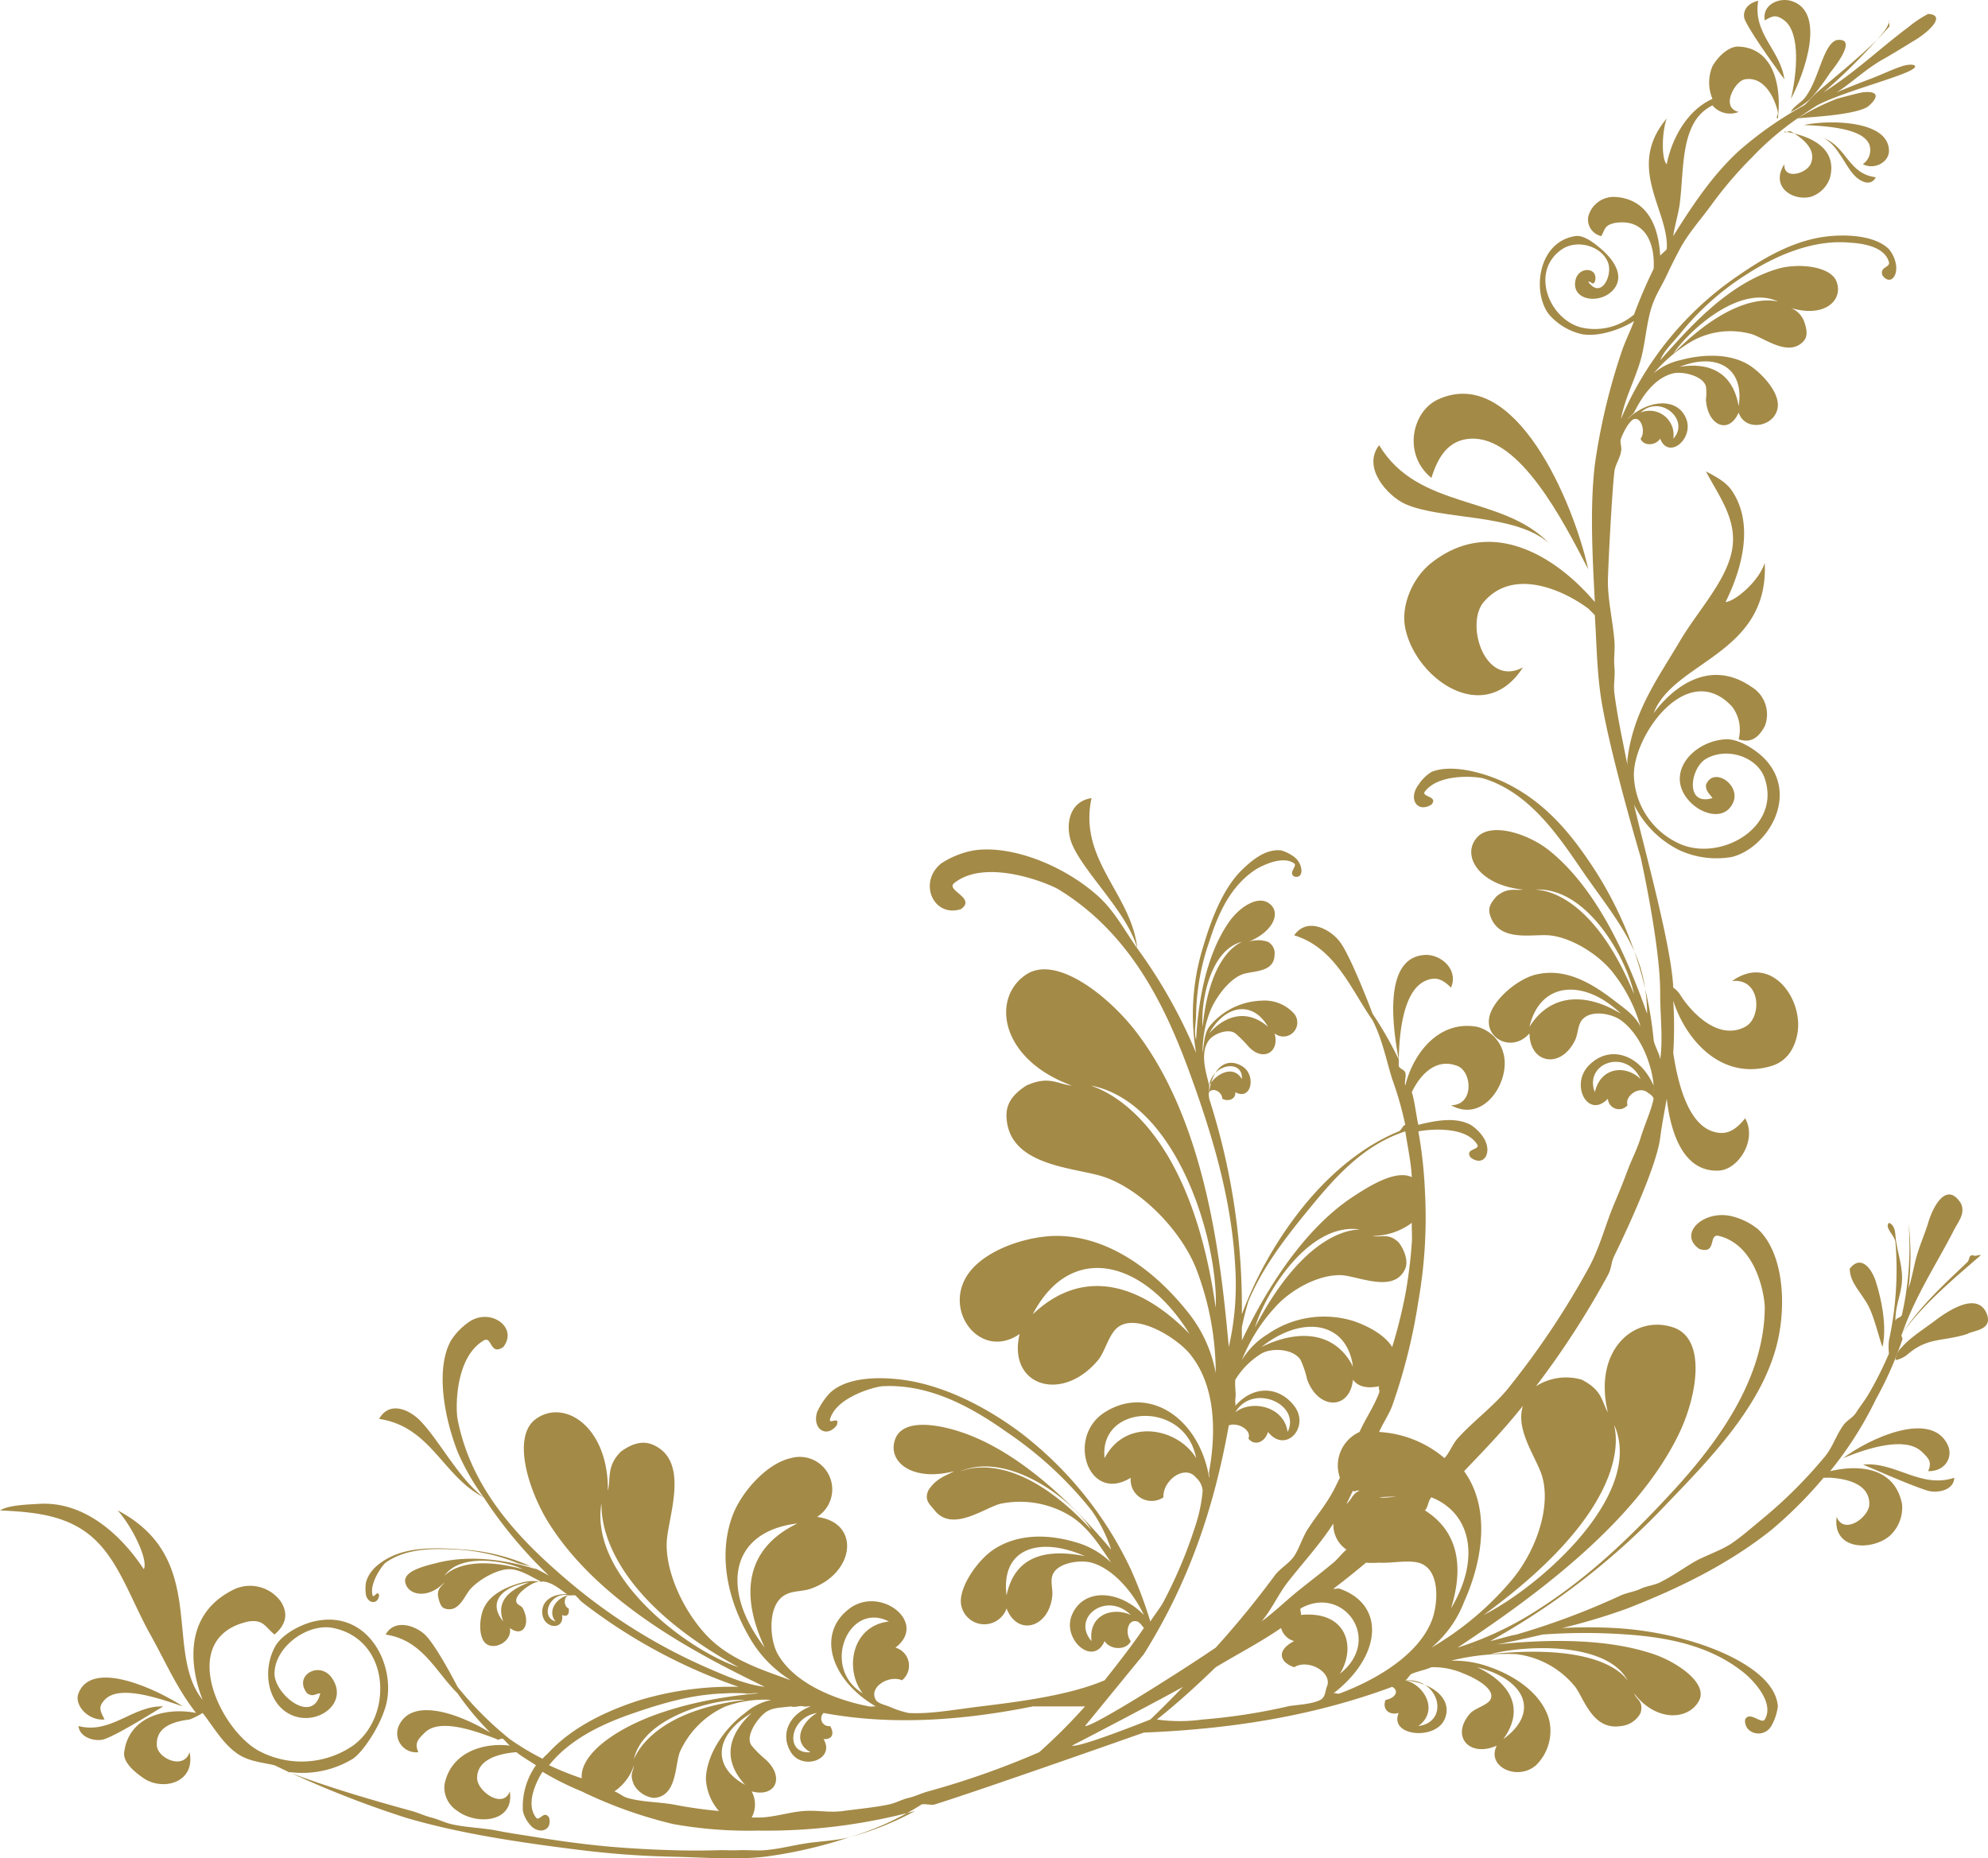 <svg xmlns="http://www.w3.org/2000/svg" width="304.154" height="284.38" viewBox="0 0 304.154 284.38">
  <g id="グループ_181" data-name="グループ 181" transform="translate(-562.887 -333.021)">
    <path id="パス_99" data-name="パス 99" d="M825.361,354.3c.021-4.791-9.24-4.8-13-4,3.143.159,8.987.424,10,3a2.622,2.622,0,0,1-1,3C823.228,357.236,825.354,355.916,825.361,354.3Z" transform="translate(26.526 1.849)" fill="#a48a47"/>
    <path id="パス_100" data-name="パス 100" d="M809.748,356.229c-2.178,3.367,1.143,5.653,4,5a4.573,4.573,0,0,0,3-3c1.162-4.74-3.471-6.442-7-7-.045.007.049-.006,0,0-.044.361.627-.2,1,0,1.541.85,4.09,2.678,3,5C813.053,357.7,809.59,358.654,809.748,356.229Z" transform="translate(26.139 1.922)" fill="#a48a47"/>
    <path id="パス_101" data-name="パス 101" d="M820.143,358.1c.817.716,2.259,1.408,3,0-4.226-.494-4.462-4.666-8-6C817.419,353.2,818.5,356.654,820.143,358.1Z" transform="translate(26.745 2.047)" fill="#a48a47"/>
    <path id="パス_102" data-name="パス 102" d="M809.972,336.15c2.577,2,1.861,8.389,1,12,2.152-4,5.43-13.434,0-15-1.833-.529-4.44.575-4,3C808.177,335.4,808.779,335.227,809.972,336.15Z" transform="translate(25.915)" fill="#a48a47"/>
    <path id="パス_103" data-name="パス 103" d="M810.255,345.14c-.589-4.446-4.86-6.968-4-12-1.842.369-2.542,1.837-2,3C805.422,338.641,810.255,345.14,810.255,345.14Z" transform="translate(25.631 0.011)" fill="#a48a47"/>
    <path id="パス_104" data-name="パス 104" d="M810.546,349.488a14.42,14.42,0,0,0,3-2,37.01,37.01,0,0,0,3-4c1.5-1.868,3.956-5.392,1-5-2.163.691-2.71,6.3-5,9C812.09,348.025,810.811,348.779,810.546,349.488Z" transform="translate(26.341 0.662)" fill="#a48a47"/>
    <path id="パス_105" data-name="パス 105" d="M761.082,400.358c.978-3.121,2.531-5.819,6-6,7.514-.386,14.073,12.407,18,20-2.254-10.2-11.166-31.44-23-26C758.093,390.2,756.666,396.788,761.082,400.358Z" transform="translate(20.805 5.792)" fill="#a48a47"/>
    <path id="パス_106" data-name="パス 106" d="M757.67,403.534c5.511,2.475,16.821,1.393,22,6-7.264-7.5-19.967-5-26-15C751.015,397.952,754.979,402.318,757.67,403.534Z" transform="translate(20.216 6.616)" fill="#a48a47"/>
    <path id="パス_107" data-name="パス 107" d="M777.133,409.1c-.059-.055.062-.947,0-1,.054.058-.053.94,0,1Z" transform="translate(22.754 8.049)" fill="#a48a47"/>
    <path id="パス_108" data-name="パス 108" d="M833.813,533.115c-2.547-5.447-12.16-.922-16,2,3.649-1.5,9.468-3.38,12-1,1.166,1.1,1.588,1.609,1,3C833.434,537.173,834.67,534.954,833.813,533.115Z" transform="translate(27.074 21.035)" fill="#a48a47"/>
    <path id="パス_109" data-name="パス 109" d="M842.887,557.885h0a55.928,55.928,0,0,0,7-11,55.2,55.2,0,0,0,4-9c.232-.466-.273-.6,0-1,2.97-4.356,8.2-8.7,12-12,.135-.25-.863.166-1,0-.877-.212-.592.607-1,1-3.187,3.069-7.239,6.682-10,11,2-5.8,5.415-10.93,8-16,.576-1.132,1.75-2.456,1-4-2.131-3.346-4.2.286-5,3-.524,1.761-1.49,3.824-2,6-.3,1.289-.613,2.845-1,4a42.893,42.893,0,0,0,0-10c-.008-.063.055-.01,0,0s0-.056,0,0h0a47.377,47.377,0,0,1-1,14c-.141.607-.836.4-1,1-.073-2.528,1.13-4.434,1-7-.107-2.065-.8-3.859-1-6-.046-.54-.115-1.695-1-2-.731.756.875,1.862,1,3a51.31,51.31,0,0,1-1,15,8.518,8.518,0,0,0,0,2,56.516,56.516,0,0,1-3,6c-.522.946-1.426,2.1-2,3s-1.386,1.132-2,2c-1.224,1.732-1.611,3.431-3,5a71.019,71.019,0,0,1-9,9c-1.6,1.305-3.307,2.84-5,4s-4.244,1.945-6,3-3.179,2.082-5,3c-.913.461-2.077.562-3,1s-2.065.592-3,1a113.587,113.587,0,0,1-16,6c-1.125.178-2.889.77-4,1a111.82,111.82,0,0,0,27-21c6.857-7.121,14.817-15.329,17-25,1.337-5.944.738-13.457-3-17a10.218,10.218,0,0,0-4-2c-4.372-1.081-8.355,2.719-5,5,2.777.882,1.288-2.431,3-2,5.947,1.5,7.012,9.54,7,11-.071,10.7-6.95,20.336-14,28-7.19,7.808-13.706,13.917-22,19a50.446,50.446,0,0,1-11,5c10.392-6.906,27.315-18.77,34-33,2.648-5.634,4.112-14.27-1-16-5.939-2.01-12.3,3.449-10,13-.989-1.68-.784-3.351-4-5a8.536,8.536,0,0,0-7,1c-.146.091.133-.1,0,0a133.017,133.017,0,0,0,11-17c.626-1.189.418-1.789,1-3,0,0,6.337-12.806,7-18,.3-2.3.607-3.715,1-6,.685,5.856,2.836,11.277,8,11,2.948-.16,5.875-4.675,4-8-1.385,1.708-2.788,2.746-5,2-3.582-1.208-5.218-6.786-6-12a64.586,64.586,0,0,0,0-8c1.869,5.937,7.337,12.291,15,10,2.349-.7,3.586-2.646,4-5,.931-5.273-4.053-12.278-10-8,4.414-.506,4.633,5.6,2,7-4.133,2.2-8.315-2.264-10-5a3.772,3.772,0,0,0-1-1c-.28-6.541-4.707-22.24-6-28a15.189,15.189,0,0,0,7,7,13.564,13.564,0,0,0,8,1c5.4-1.371,10.322-9.395,5-15-1.164-1.221-3.875-3.114-6-3-3.565.2-6.956,2.843-7,6-.06,4.077,6.035,7.478,8,4,1.707-2.836-2.867-6.02-4-3-.042,1.01.675,1.465,1,2-4.265,1.285-3.41-4.583-1-6,3.166-1.854,7.869-.365,9,3,2.53,7.528-6.786,12.754-13,10a11.834,11.834,0,0,1-7-10c-.539-6.07,8.053-18.5,15-11a5.859,5.859,0,0,1,1,5c1.829.624,3.03-.2,4-2a4.914,4.914,0,0,0-2-6c-8.43-5.826-14.937,3.991-15,4,3.052-7.977,17.649-8.952,17-23-.949,2.926-4.605,5.918-6,6,2.473-4.98,4.42-11.883,1-17-.992-1.493-2.763-2.316-4-3,1.944,3.761,4.827,7.34,4,12-.852,4.769-5.19,9.241-8,14-3.373,5.711-7.1,10.729-8,18a5.126,5.126,0,0,0,0,1c-.71-3.684-1.528-7.284-2-11-.18-1.439.133-2.558,0-4s.1-2.554,0-4c-.214-2.885-.978-6.1-1-9-.011-1.74.635-14.126,1-17,.111-.976.86-2.03,1-3,.195-.752-.227-1.36,0-2a10.085,10.085,0,0,1,1-2c.248-.353.681-.916,1-1,1.2-.317,1.774,2.066,1,3,.414,1.114,2.215,1.149,3,0,1.281,3.271,5.148.039,4-3-1.279-3.384-5.852-3.019-9,0h0c.077-.179.9-.8,1-1,1.043-2.074,2.925-5.248,6-6,1.363-.332,4.548.347,5,2a7.865,7.865,0,0,1,0,2c.214,3.988,3.515,5.461,5,2,1.04,3.126,5.809,2.127,6-1,.127-2.158-2.253-4.753-4-6-2.848-2.04-7.16-2.054-11-1a9.311,9.311,0,0,0-4,2,22.737,22.737,0,0,1,6-5,12.052,12.052,0,0,1,9-1c2.008.632,5.751,3.626,8,1,.6-.7.441-1.79,0-3a3.591,3.591,0,0,0-2-2c5.193,1.552,8.012-1.186,7-4-.868-2.419-5.875-2.913-9-2-7.887,2.3-14.064,9.626-18,14,.626-1.5,1.752-2.492,3-4a41.314,41.314,0,0,1,10-9c4.3-2.813,10.142-5.529,16-5,.8.072,5.27.209,6,3,.213.8-1.441.685-1,2,1.2,1.648,2.526.05,2-2a5,5,0,0,0-1-2c-1.883-1.892-5.725-2.3-9-2-5.323.487-10,3.248-14,6a49.786,49.786,0,0,0-18,22c.611-3.25,2.063-5.821,3-9,.8-2.792.906-6.3,2-9,.545-1.351,1.383-2.68,2-4s1.308-2.711,2-4c1.383-2.581,3.284-4.606,5-7a60.745,60.745,0,0,1,6-7,44.278,44.278,0,0,1,7-6c-.029.027.026-.042,0,0-.061.062-.059-.053,0,0,.507-.164,9.388-.434,11-2,2.021-1.871.478-2.2-1-2-.691.093-3.711.91-4,1a35.949,35.949,0,0,0-6,3c-.028-.022.028-.02,0,0,.861-.605,2.1-1.439,3-2,4.374-2.337,15.273-4.918,15-6-.21-.433-1.544-.156-2,0-1.8.612-3.257,1.358-5,2-1.381.508-4.582,1.812-5,2,2.027-1.236,4.428-3.551,7-5,1.872-1.056,3.477-2.08,5-3,2.337-1.417,4.72-3.846,2-4a16.83,16.83,0,0,0-3,2c-4.43,3.305-7.982,6.8-13,10a88.174,88.174,0,0,0,9-9c.353-.383,1.134-1.538,1-2-.133-.025.219.832,0,1-3,3.438-7.147,6.7-11,10-.686.589-1.284,1.435-2,2a55.711,55.711,0,0,0-10,7c-4.036,3.723-7.134,8.385-10,13,.168-1.409.821-3.527,1-5,.507-4.156.313-8.744,2-12a6.55,6.55,0,0,1,3-3,3.515,3.515,0,0,0,4,1c-2.268-.59-1-3-1-3,.385-.879,1.207-1.877,2-2,2.986-.465,4.554,2.973,5,5,.108.493-.422.928,0,1,.021-.054-.021.051,0,0,.54-4.185-.246-10.744-6-11-1.582-.07-3.247,1.652-4,3a6.4,6.4,0,0,0,0,5c-3.909,1.753-6.234,6.113-7,10-.8-.694-.781-4.8,0-7-6.356,7.528.427,14.129,0,20-.093.167-.907.835-1,1-.138-2.3-.768-8.687-7-9a4.033,4.033,0,0,0-4,3,2.588,2.588,0,0,0,2,3c.621-1.164.492-1.629,2-2,4.712-.8,6.225,3.106,6,7a76.055,76.055,0,0,0-3,7,9.237,9.237,0,0,1-8,2c-5-1.211-7.993-8.645-3-12,2.23-1.5,5.958-.572,7,2,.8,1.967-1.031,5.741-3,3,.445-.171.561.627,1,0,.714-2.333-2.718-2.489-3,0-.425,3,4.154,3.478,6,1,1.427-1.917.05-4.235-2-6-1.221-1.051-2.738-2.2-4-2-5.78.907-6.607,8.692-4,12a9.423,9.423,0,0,0,5,3c2.232.442,5.614-.5,8-2-.563,1.513-1.526,3.462-2,5a95.5,95.5,0,0,0-4,17c-.79,6.728-.332,14.286,0,21-5.893-6.98-15.857-13.209-25-6-2.866,2.257-4.717,6.514-4,10,1.607,7.8,12.121,15.177,18,6-5.827,3.118-8.874-6.619-6-10,4.509-5.308,12.169-1.858,16,1,.122.091.882.892,1,1,.283,4.375.307,8.686,1,13,1.324,8.219,5.968,23.916,6,24,0,0,3.071,13.714,3,21,0,3.195.45,6.847,0,10-.05-.791-.917-2.211-1-3a58.642,58.642,0,0,0-9-26c-3.3-5.073-7.093-9.908-13-13-3.628-1.9-8.929-3.285-12-2a6.4,6.4,0,0,0-2,2c-1.581,2.114-.165,4.332,2,3,1.133-1.3-1.624-1.173-1-2,2.168-2.869,8.042-2.3,9-2,7,2.17,11.383,8.717,15,14,3.688,5.385,7.321,9.569,9,15a25.39,25.39,0,0,1,1,7c-2.458-6.913-7-18.6-15-25-3.166-2.537-8.845-4.376-11-2-2.5,2.762.279,7.323,7,8-1.3.191-2.274-.385-4,1-1.082,1.186-1.361,1.914-1,3,1.349,4.1,6.386,2.775,9,3,3.513.3,7.931,3.145,10,6a23.687,23.687,0,0,1,4,8c-.842-1.737-2.375-2.741-4-4-3.924-3.038-7.747-5-12-4-2.6.608-6.123,3.449-7,6-1.266,3.691,3.316,6.111,6,3,.066,4.695,4.858,5.494,7,1,.417-.881.384-2.2,1-3,1.3-1.693,4.59-1.028,6,0,3.188,2.325,4.788,7.114,5,10,.018.239,0,.787,0,1,0,.022.007-.027,0,0-.024-.059.023-.944,0-1-2.2-4.976-6.917-6.291-10-3-2.767,2.957-.029,8.158,3,5a1.7,1.7,0,0,0,3,1c-.447-1.443,1.762-2.938,3-2,.3.231.881.518,1,1-.423,1.942-1.424,4.1-2,6-.518,1.736-1.372,3.3-2,5s-1.291,3.332-2,5c-1.414,3.339-2.236,6.823-4,10a125.932,125.932,0,0,1-12,18c-2.231,2.888-5.555,5.28-8,8-.728.813-1.251,2.2-2,3a16.929,16.929,0,0,0-10-4c.572-1.334,1.486-2.637,2-4a87.59,87.59,0,0,0,4-16,73.69,73.69,0,0,0,1-17,67.2,67.2,0,0,0-1-9c.121-.027-.119.028,0,0,.978-.206,7.107-1.051,9,2,.545.879-2,.6-1,2,2.03,1.523,3.377-.753,2-3a6.425,6.425,0,0,0-2-2c-2.194-1.167-4.987-.757-8,0-.34-1.48-.544-3.541-1-5,.015-.041-.017.038,0,0,1.1-2.333,3.506-5.383,7-4,2.228.879,2.566,6.007-1,6,5.132,2.878,9.215-3.876,8-8a5.605,5.605,0,0,0-4-4c-6.012-1.082-9.874,4.3-11,9-.173-.511.189-1.494,0-2-.178-.483-.807-.522-1-1-.024-4.669.6-11.409,4-13,1.7-.793,2.743-.236,4,1,1.2-2.82-1.632-5.137-4-5-6.105.36-5.144,9.957-4,16a57.625,57.625,0,0,0-4-7s-3.262-8.681-5-11c-1.415-1.882-4.968-3.888-7-1,6.3,1.908,8.674,8.26,12,13,1.481,2.9,2.063,5.979,3,9a52.424,52.424,0,0,1,2,7c-.447.149-.572.821-1,1-6.155,2.53-11.255,7.26-15,12a59.853,59.853,0,0,0-9,16,104.212,104.212,0,0,0-5-33c-.05-.215.013.214,0,0-.022-.346-.157-.784,0-1,.593-.815,2.012.019,2,1,.828.487,2.092.126,2-1,2.471,1.4,3.274-2.677,1-4-2.534-1.47-4.563.492-5,4,0,.015,0-.017,0,0-.028-.074.027.074,0,0s.022-.931,0-1c-.4-1.839-1.541-4.968,0-7,.685-.9,2.87-1.81,4-1a19.4,19.4,0,0,1,2,2c2.173,2.4,4.837.934,4-2a2.132,2.132,0,0,0,3-3,6.045,6.045,0,0,0-5-2,10.675,10.675,0,0,0-8,4c-.778,1.087-.8,2.762-1,4a16.855,16.855,0,0,1,1-6c.753-2.163,2.872-5.157,5-6,1.585-.628,4.925-.2,5-3a1.988,1.988,0,0,0-1-2,4.6,4.6,0,0,0-3,0c4.057-1.677,5.072-4.746,3-6-1.785-1.075-4.5.833-6,3-3.782,5.477-4.762,13.238-5,18-.374-1.264-.012-2.411,0-4a35.67,35.67,0,0,1,2-11c1.267-3.962,3.05-8.341,7-11,.539-.364,4.112-2.383,6-1,.543.395-.949,1.4,0,2,1.594.426,1.38-1.98,0-3a6.046,6.046,0,0,0-2-1c-2.152-.227-4.1,1.142-6,3-3.1,3.028-4.893,8.227-6,12a34.939,34.939,0,0,0-1,16,78.25,78.25,0,0,0-9-16c-.9-8.365-9.047-13.54-7-23-3.727.579-3.982,4.623-3,7,1.837,4.438,8.5,10.5,10,16-1.925-2.718-3.52-5.772-6-8-5.3-4.754-13.28-7.847-19-7a13.44,13.44,0,0,0-5,2c-3.571,2.878-1.212,8.312,3,7,2.468-1.708-2.407-2.876-1-4,4.883-3.9,14.52.091,16,1,10.855,6.664,16.179,17.555,20,28,3.895,10.654,6.508,20.133,7,30a42.949,42.949,0,0,1-1,12c-1.17-12.7-3.283-33.8-14-48-4.243-5.628-12.351-12.078-17-9-5.395,3.577-4.03,12.972,7,17-2.269-.236-3.5-1.591-7,0-2.332,1.528-3.139,3.018-3,5,.512,7.475,10.692,7.5,15,9,5.783,2.016,11.744,8.3,14,14a44.531,44.531,0,0,1,3,16,20.691,20.691,0,0,0-4-9c-5.3-6.8-12.413-11.85-20-12-4.648-.1-11.427,2.083-14,6-3.712,5.671,2.145,13.079,8,9-1.9,7.932,6.467,10.647,12,4,1.081-1.3,1.619-3.915,3-5,2.921-2.289,9.066,1.661,11,4,4.367,5.29,3.881,13.052,3,18-.087.482.1.586,0,1-.02-.138.021.137,0,0-1.559-9.316-9.4-14.218-16-10-5.927,3.792-2.45,14.019,4,10a3.214,3.214,0,0,0,5,3c-.135-2.62,3.319-5.116,5-3a2.942,2.942,0,0,1,1,2,23.446,23.446,0,0,1-1,5,70.909,70.909,0,0,1-5,12c-.44.843-1.424,2.08-2,3a67.879,67.879,0,0,0-3-8,56.685,56.685,0,0,0-17-21c-4.848-3.605-11.4-7.154-18-8-4.056-.519-8.572-.268-11,2a10.482,10.482,0,0,0-2,3c-.749,2.525,1.435,4,3,2,.609-1.611-1.3-.01-1-1,1.035-3.439,7-4.946,8-5,7.305-.395,13.784,3.309,19,7a57.969,57.969,0,0,1,13,12,22.478,22.478,0,0,1,3,6c-4.7-5.622-13.3-14.781-23-18-3.845-1.274-8.808-1.97-10,1-1.384,3.456,2.47,6.7,9,5-1.15.631-2.866,1.107-4,3-.606,1.484.288,2.107,1,3,2.681,3.365,7.475-.3,10-1a14.772,14.772,0,0,1,11,2c2.712,1.816,4.478,4.749,6,7a12.621,12.621,0,0,0-5-3c-4.726-1.488-9.365-1.407-13,1-2.228,1.47-5.06,5.308-5,8a3.6,3.6,0,0,0,7,1c1.689,4.372,6.552,2.949,7-2,.085-.969-.3-2.039,0-3,.634-2.036,4.324-2.475,6-2,3.792,1.075,6.8,5.373,8,8,.118.257-.091-.228,0,0-.056-.06.054.06,0,0-3.779-3.9-9.257-4.148-11,0-1.564,3.727,3.262,8.008,5,4,.928,1.466,3.436,1.365,4,0-.92-1.2-.487-3.448,1-3,.389.122.968.947,1,1-1.481,2.243-4.128,5.655-6,8-5.468,2.321-13.038,3.268-19,4-4.009.492-7.831,1.2-11,1a14.5,14.5,0,0,1-3-1c-.731-.252-1.7-.492-2-1-1.152-1.931,2-3.876,4-3a2.873,2.873,0,0,0-1-5c5.026-3.84-2.3-9.5-7-6-5.228,3.9-2.8,11.047,4,15,.1.061-.1-.059,0,0-.354-.047-.6.075-1,0-4.114-.771-11.169-3.043-14-8-1.252-2.194-1.639-7.4,1-9,1.251-.756,2.668-.542,4-1,6.805-2.351,7.738-10.149,1-11a4.975,4.975,0,0,0-4-9c-3.805.851-7.708,5.352-9,9-2.117,5.948-.735,12.873,3,19a18.474,18.474,0,0,0,6,6c-3.7-1.36-8.5-2.819-12-6-3.772-3.431-7.136-9.9-7-15,.1-3.8,3.667-12.4-2-15-1.507-.689-3.123-.367-5,1-2.267,2.256-1.516,4.163-2,6,.107-9.772-6.626-14.147-11-11-3.762,2.714-1.131,11.042,2,16,7.9,12.525,23.461,20.354,33,25-2.91-.342-5.762-1.587-9-3a86.433,86.433,0,0,1-22-14c-7.007-6.053-14.008-13.589-16-24-.273-1.423-.473-9.346,4-12,1.289-.767.944,2.418,3,1,2.263-2.895-1.708-5.93-5-4a10.059,10.059,0,0,0-3,3c-2.341,4.2-1.143,11.476,1,17a35.569,35.569,0,0,0,4,7c-3.834-2.794-7.092-9.27-10-12-1.562-1.462-4.452-2.73-6,0,7.97,1.193,9.757,8.833,16,12a67.768,67.768,0,0,0,10,12,29.877,29.877,0,0,0-13-4c-3.262-.252-7.732-.52-11,1-2.008.936-3.543,2.259-4,4a5.892,5.892,0,0,0,0,2c.388,1.374,1.863,1.368,2,0-.187-.915-.853.542-1,0-.519-1.875,1.559-4.687,2-5,3.233-2.294,7.543-2.182,11-2a28.643,28.643,0,0,1,9,2c1.239.459,2.126.341,3,1-3.774-1.216-9.621-2.333-15-1-2.127.525-5.312,1.293-5,3,.364,1.981,3.5,2.663,6,0-.346.621-1.029.8-1,2,.15.855.417,1.8,1,2,2.2.766,3.044-1.948,4-3,1.282-1.409,4.1-3.05,6-3,1.769.048,3.652,1.41,5,2a6.185,6.185,0,0,0-3,0c-2.594.689-5.03,1.848-6,4-.594,1.322-.807,3.784,0,5,1.17,1.758,4.454.174,4-2,2.039,1.514,3.226-.6,2-3-.241-.47-.858-.476-1-1-.3-1.118,2.093-2.735,3-3,2.034-.6,3.687,1.146,5,2,.049.039-.048-.041,0,0s.948-.041,1,0h0c-2.857-.692-5.4.593-5,3,.362,2.159,3.362,2.337,3,0,.85.4,1.136-.214,1-1-.767-.282-.811-1.776,0-2a1.869,1.869,0,0,1,1,0c.161.077.847.9,1,1a83.528,83.528,0,0,0,24,13,48.781,48.781,0,0,0-15,2c-4.793,1.521-10.218,3.955-14,8-.263.283-.75.7-1,1a39.811,39.811,0,0,1-5-3,51.993,51.993,0,0,1-8-8s-3.25-6.358-5-8c-1.425-1.334-4.593-2.49-6,0,5.63.841,7.593,5.612,11,9h0a44.391,44.391,0,0,0,5,6c-4.367-2.67-11.924-5.647-14-1a2.89,2.89,0,0,0,3,4c-.592-1.344-.118-1.916,1-3,2.238-2.181,7.374-.393,11,1,.314.289.677-.281,1,0,.342.3.65.715,1,1-4-.512-9.071,1-10,6a4.246,4.246,0,0,0,2,4c2.852,2.16,8.73,1.84,8-3-1.049,2.778-4.971-.009-5-2-.05-3.126,3.861-3.831,6-4,.036,0-.034,0,0,0,1,.786,1.948,1.3,3,2a10.971,10.971,0,0,0-2,7,4.843,4.843,0,0,0,1,2c1.343,1.736,3.589,1.031,3-1-.793-1.195-1.475.684-2,0-1.817-2.373.549-6.3,1-7,.053-.087-.057.084,0,0a44.4,44.4,0,0,0,6,3,67.921,67.921,0,0,0,14,5,65.353,65.353,0,0,0,13,1,87.418,87.418,0,0,0,24-3,45.314,45.314,0,0,1-10,4c-2.089.564-4.79.632-7,1s-3.729.8-6,1c-1.136.1-2.858-.061-4,0s-1.853-.029-3,0c-2.293.065-4.708.074-7,0-4.59-.127-9.509-.431-14-1-2.254-.264-4.788-.637-7-1s-3.82-.57-6-1-4.873-.488-7-1c-1.065-.256-1.944-.735-3-1s-1.958-.716-3-1c-6.653-1.83-12.806-3.643-19-6a14.88,14.88,0,0,0,10-2c1.411-.927,4.046-4.7,5-8,1.733-6.014-2.54-14.991-11-13-1.848.436-4.907,1.872-6,4-1.83,3.575-1.04,8.161,2,10,3.925,2.372,9.264-1.118,7-5-1.783-3.27-6.289-.811-4,2,.958.615,1.29.011,2,0-1.177,4.873-6.993.143-7-3-.006-4.126,5.094-7.816,9-7,8.746,1.814,9.2,13.528,3,18a13.9,13.9,0,0,1-14,1c-6.2-2.918-13.228-17.513-2-20,2.278-.335,2.5.749,4,2,1.643-1.42,2.2-3.036,1-5a5.8,5.8,0,0,0-7-2c-10.443,4.882-4.968,16.935-5,17-6.01-7.489,1.012-21.656-13-29,2.3,2.582,4.71,7.6,4,9-3.437-5.225-9.091-10.419-16-10-2.011.119-4.636.186-6,1,4.753.247,9.945.551,14,4,4.147,3.533,5.973,9.57,9,15,2.408,4.318,4.056,8.236,7,12-4.176-.862-10.248.279-11,6-.214,1.593,1.7,3.125,3,4,2.9,1.97,7.962.7,7-4-.881,2.775-4.871.949-5-1-.209-3.06,2.911-3.726,5-4a11.8,11.8,0,0,0,2-1c1.452,1.817,2.892,4.392,5,6,1.826,1.4,3.822,1.5,6,2a155.288,155.288,0,0,0,20,8c8.309,2.473,17.772,3.857,27,5a138.621,138.621,0,0,0,14,1c4.73.093,9.335.513,14,0a69.788,69.788,0,0,0,13-3,44.242,44.242,0,0,0,11-5c.52-.153,1.48.16,2,0,6.917-2.147,32-11,32-11,13.187-.529,25.848-2.487,38-7,1.153.634.44,1.742-1,2-.543,1.184.291,2.441,2,2-1.537,3.521,5.531,4.249,7,1,1.391-3.083-1.792-5.612-6-6,.367-.143.633-.853,1-1,.982-.4,2.03-.58,3-1a11.458,11.458,0,0,1,5,1c1.561.6,4.961,2.346,4,4-.455.782-2.385,1.33-3,2-3.142,3.426-.3,6.9,4,5-1.64,3.249,3.2,5.455,6,3a7.37,7.37,0,0,0,2-7c-.978-3.52-4.5-6.4-9-8a15.991,15.991,0,0,0-6-1,34.611,34.611,0,0,1,10-1,13.719,13.719,0,0,1,9,5c1.367,1.818,2.675,6.714,7,6a3.78,3.78,0,0,0,3-2c.495-1.835-.6-1.973-1-3,3.594,4.63,8.592,3.972,10,1,1.208-2.559-3.293-5.738-7-7-8.872-3.025-20.524-2.03-28-1,.386-.191.617.195,1,0,3.176-.419,6.882-1.281,10-2a88.732,88.732,0,0,1,13,0c6.412.455,12.92,1.784,18,6,.694.574,4.652,4.227,3,7-.477.8-2.314-1.367-3,0-.256,2.134,2.777,3.031,4,1a8.085,8.085,0,0,0,1-3c-.189-2.775-2.663-5.133-6-7-5.429-3.034-12.921-4.689-19-5a73.1,73.1,0,0,0-8,0,91.769,91.769,0,0,0,10-3c7.688-3.007,15.387-6.716,22-12a64.749,64.749,0,0,0,8-8c.29.03.673-.022,1,0,2.2.136,5.994.786,6,4,0,2.051-3.878,4.838-5,2-.669,4.989,5.105,5.267,8,3a5.855,5.855,0,0,0,2-5C852.732,557.192,847.167,556.863,842.887,557.885Zm-24-158a3.667,3.667,0,0,0-5-4C816.966,393.031,821.517,397.081,818.887,399.885Zm10-5c-.844-4.916-4.206-6.773-9-6C825.661,386.6,829.815,389.17,828.887,394.885Zm6-16c.038.135-5.833-2.26-16,8C821.443,383.126,829.189,376.232,834.887,378.885Zm-37,90c7.826-.348,13.841,10.455,15,16C806.044,468.229,797.782,469.024,797.887,468.885Zm-1,21c1.642-7.024,8.427-7.369,14-2C805.726,484.719,800.192,484.619,796.887,489.885Zm10,10c-1.7-4.483,4.8-6.753,7-2C811.7,495.713,807.815,495.931,806.887,499.885Zm-54-2c-1.315-2.289-4.044-.761-5,1C748.362,495.515,753.109,494.777,752.887,497.885Zm4-8c-3.041-2.656-6.381-1.933-9,1C750.349,486.5,754.552,485.821,756.887,489.885Zm-4-13c.092.065-4.853,1.357-6,13C746.574,486.218,747.953,478.13,752.887,476.885Zm-32,57c5.783-11.126,16.929-8.438,24,3C737.563,529.336,728.713,526.44,720.887,533.885Zm11,22c-.935-8.271,12.343-8.944,14,0C743.133,551.29,735.146,549.626,731.887,555.885Zm-22,2c7.208-3.041,16.993,4.212,20,9C717.71,553.665,709.836,558.051,709.887,557.885Zm7,19c-.9-7.149,4.925-9.1,12-6C722.961,569.708,718.156,570.812,716.887,576.885Zm13,7c-3.144-3.605,2.3-7.69,6-4C733.084,578.606,729.385,579.86,729.887,583.885Zm-35,8c-6.477-3.923-2.167-14.164,4-11C693.055,581.578,692.118,588.387,694.887,591.885Zm-15-7c-6.822-8.872-5.364-17.771,5-19C676.787,569.787,676.167,576.961,679.887,584.885Zm-25-22c.219-.13-1.832,12.483,21,25C668.106,585.324,653.123,574.076,654.887,562.885Zm-24,11c2.425-3.475,9.236-2.325,12-1C633.483,570.349,630.914,573.979,630.887,573.885Zm9,7c-2.481-3.015-.138-5.37,4-6C640.833,576.061,638.709,577.737,639.887,580.885Zm8,0c-2.483-.741-.763-4.617,2-4C648.233,577.113,646.492,579.188,647.887,580.885Zm145,18c3.327-4.6,1.168-8.544-4-11C796.243,589.729,798.555,594.771,792.887,598.885Zm17-48c4.6,10.536-11.246,24.569-20,29C814.45,561.981,809.6,550.808,809.887,550.885Zm-28,11c5.986,2.37,7.612,9.277,3,17,2.027-6.529,1.024-11.842-4-15C781.411,563.39,781.37,562.388,781.887,561.885Zm-4,0c-.293.29.3-.288,0,0-.962-.319-2.846.2-4,0A20.87,20.87,0,0,1,777.887,561.885Zm1-39a71.9,71.9,0,0,1-1,8,78.153,78.153,0,0,1-2,8c-1.243-1.992-3.984-3.329-6-4a15.191,15.191,0,0,0-13,2,11.913,11.913,0,0,0-4,4,26.435,26.435,0,0,1,5-8c2.316-2.65,6.482-5.023,10-5,2.621.014,8.285,2.946,10-1,.457-1.049-.031-2.723-1-4-1.588-1.536-2.727-.694-4-1a10.091,10.091,0,0,0,6-2C778.852,520.832,778.961,521.947,778.887,522.885Zm-9,19c-2.8-5.539-8.582-5.677-14-3C761.916,534.056,768.9,534.749,769.887,541.885Zm-15-6c1.658-5.408,8.25-16.062,16-15C770.979,521.039,763.214,519.953,754.887,535.885Zm-2,0a38.863,38.863,0,0,1,1-4c2.168-5.246,5.842-9.981,10-15,3.674-4.427,7.876-9.012,14-11,.356,2.289.882,4.723,1,7-2.379-1.118-6.133,1.111-9,3-8.083,5.329-13.827,15.3-17,22C752.917,537.3,752.868,536.468,752.887,535.885Zm-23-37c13.325,2.771,19.426,24.165,19,34C744.515,501.909,729.647,499.075,729.887,498.885Zm-43,102c-3.963.368-3.29-5.291,1-6C685.662,596.157,683.924,599.266,686.887,600.885Zm-35,4a48.492,48.492,0,0,1-5-2c3.352-4.179,8.472-6.445,13-8,5.133-1.763,9.281-2.856,14-3a26.1,26.1,0,0,1,3,0c.46.155,1.536-.149,2,0-6.148.5-16.471,2.272-23,7C653.574,600.557,651.715,602.7,651.887,604.885Zm25-12c-14.854,1.8-16.91,9.116-17,9C661.34,595.541,672.189,592.586,676.887,592.885Zm-11,16c-2.212-.386-4.819-.364-7-1-.755-.218-1.252-.749-2-1a7.786,7.786,0,0,0,3-4c-.134,1.084-.726,1.315,0,3a4.069,4.069,0,0,0,3,2c3.579-.171,3.24-4.954,4-7a13.851,13.851,0,0,1,7-7,17.437,17.437,0,0,1,7-1,9.043,9.043,0,0,0-4,2c-3.3,2.467-5.856,6.375-6,10a7.984,7.984,0,0,0,2,5A68.257,68.257,0,0,1,665.887,608.885Zm12-14c-3.676,3.431-4.486,7.187-1,11C671.622,603.016,672.351,598.159,677.887,594.885Zm44,6a127.621,127.621,0,0,1-17,6c-1.055.284-1.935.756-3,1s-1.929.779-3,1c-2.137.452-4.829.707-7,1s-3.807-.149-6,0-4.786,1.024-7,1c-.314,0-.684,0-1,0a4.2,4.2,0,0,0,0-4c3.775.987,5.126-2.293,2-5a15.319,15.319,0,0,1-2-2c-1.066-1.418.864-4.1,2-5s2.591-.793,4-1c.85.215,1.144-.188,2,0,.319.072.681-.066,1,0-3.285,1.221-4.666,4.274-3,7,1.759,2.871,6.862,1.123,5-2,1.444.089,1.648-.956,1-2a1.172,1.172,0,0,1-1-2c10.509,1.957,21.387,1.132,32-1h8A86.522,86.522,0,0,1,721.887,600.885Zm7-4,9-11c6.9-11.022,10.735-22.359,13-35,1.294-.546,3.551.675,3,2,.9,1.174,2.484.657,3-1,2.72,3.417,6.48-.806,4-4-2.355-3.031-6.23-3.175-9,0,.061-.386-.059-.615,0-1,.15-1.042-.118-1.954,0-3a12.109,12.109,0,0,1,4-4c1.5-.892,4.861-.8,6,1a15.812,15.812,0,0,1,1,3c1.716,4.66,6.508,4.66,7,0,.978,1.368,2.781,1.263,4,1-.129.35.13.649,0,1-.747,2.035-2.125,4.03-3,6a5.628,5.628,0,0,0-3,7c-.348.659-.646,1.343-1,2-1.252,2.315-2.586,3.786-4,6-.7,1.107-1.268,2.909-2,4s-2.237,1.932-3,3a141.9,141.9,0,0,1-9,11C743.854,588.327,730.024,597.1,728.887,596.885Zm23-48c2.619-4.524,10.1-1.3,8,3C759.329,547.869,754.264,546.922,751.887,548.885Zm10,31c.185-.129-.182-.868,0-1,6.468-3.668,12.665,4.731,6,10C770.413,584.792,768.953,579.192,761.887,579.885Zm0-4c-2.105,1.659-3.836,3.415-6,5,1.48-1.691,2.613-4.223,4-6,2.243-2.883,5.03-5.9,7-9a4.584,4.584,0,0,0,2,4c-.792.674-1.2,1.332-2,2C765.481,573.072,763.328,574.74,761.887,575.885Zm7-13c.366-.633.645-1.358,1-2,.448.263.413-.186,1,0C769.835,561.217,769.592,562.406,768.887,562.885Zm-42,37c2.908-1.481,14.163-7.385,17-9-1.77,1.829-3.156,3.232-5,5C736.383,596.878,727.985,600.175,726.887,599.885Zm39-9c-.251.573-.179,1.571-1,2-1.406.736-4.053.758-5,1a90.273,90.273,0,0,1-13,2,25.249,25.249,0,0,1-7,0c3.2-2.546,6.056-5.16,9-8,3.363-2.029,6.763-3.774,10-6a2.843,2.843,0,0,0,2,2c-2.679,1.366-2.346,3.182,0,4C763.087,586.533,766.835,588.707,765.887,590.885Zm14,6c3.187-2.315.948-6.3-2-7C783.185,589.521,784.716,596.269,779.887,596.885Zm-12-5c-.464.17-.59-.134-1,0h0c7.262-5.554,8.125-13.468,1-16-.378-.132-.621.068-1,0,1.859-1.429,3.195-2.5,5-4a14.018,14.018,0,0,0,2,0c1.7.12,4.333-.431,6,0,3.516.918,3.012,6.542,2,9C779.6,586.443,772.642,590.114,767.887,591.885Zm14-7a17.081,17.081,0,0,0,5-7c3.111-6.93,3.858-14.687,0-20h0c3.217-3.369,6.1-6.347,9-10-1.232,3.831,2.256,8.132,3,11,1.3,4.964-1.249,11.706-5,16A46.867,46.867,0,0,1,781.887,584.885Zm30,5c-.081.134-2.809-5.9-21-4C796.452,584.433,808.735,584.021,811.887,589.885Z" transform="translate(0 0.266)" fill="#a48a47"/>
    <path id="パス_110" data-name="パス 110" d="M820.506,535.6c-.1-.145,7.177,3.186,10,4,1.31.376,3.915,0,4-2C829.358,539.33,825.358,535.04,820.506,535.6Z" transform="translate(27.381 21.555)" fill="#a48a47"/>
    <path id="パス_111" data-name="パス 111" d="M831.053,515.971c-1.4,1.064-3.826,2.607-5,4a3.062,3.062,0,0,0-1,2,4.038,4.038,0,0,0,2-1c3.024-2.516,5.291-1.82,9-3,.822-.546,3.867-.535,3-3C837.678,511.391,833.207,514.334,831.053,515.971Z" transform="translate(27.834 19.18)" fill="#a48a47"/>
    <path id="パス_112" data-name="パス 112" d="M822.756,510.561c-.572-1.825-2.2-4.272-4-2,.011,2.286,1.97,3.821,3,6,.83,1.761,1.363,4.161,2,6C823.756,520.561,824.819,517.163,822.756,510.561Z" transform="translate(27.131 18.59)" fill="#a48a47"/>
    <path id="パス_113" data-name="パス 113" d="M589.73,569.458c-3.845-2.527-13.938-7.351-16-2-.695,1.805,1.511,4.232,4,4-.649-1.284-1.04-1.882,0-3C579.983,566.027,586.16,568.267,589.73,569.458Z" transform="translate(1.156 24.693)" fill="#a48a47"/>
    <path id="パス_114" data-name="パス 114" d="M586.756,569.011c-4.657-.209-7.987,4.312-13,3,.211,1.894,2.778,2.446,4,2C580.389,573.053,586.834,568.866,586.756,569.011Z" transform="translate(1.131 25.14)" fill="#a48a47"/>
  </g>
</svg>
